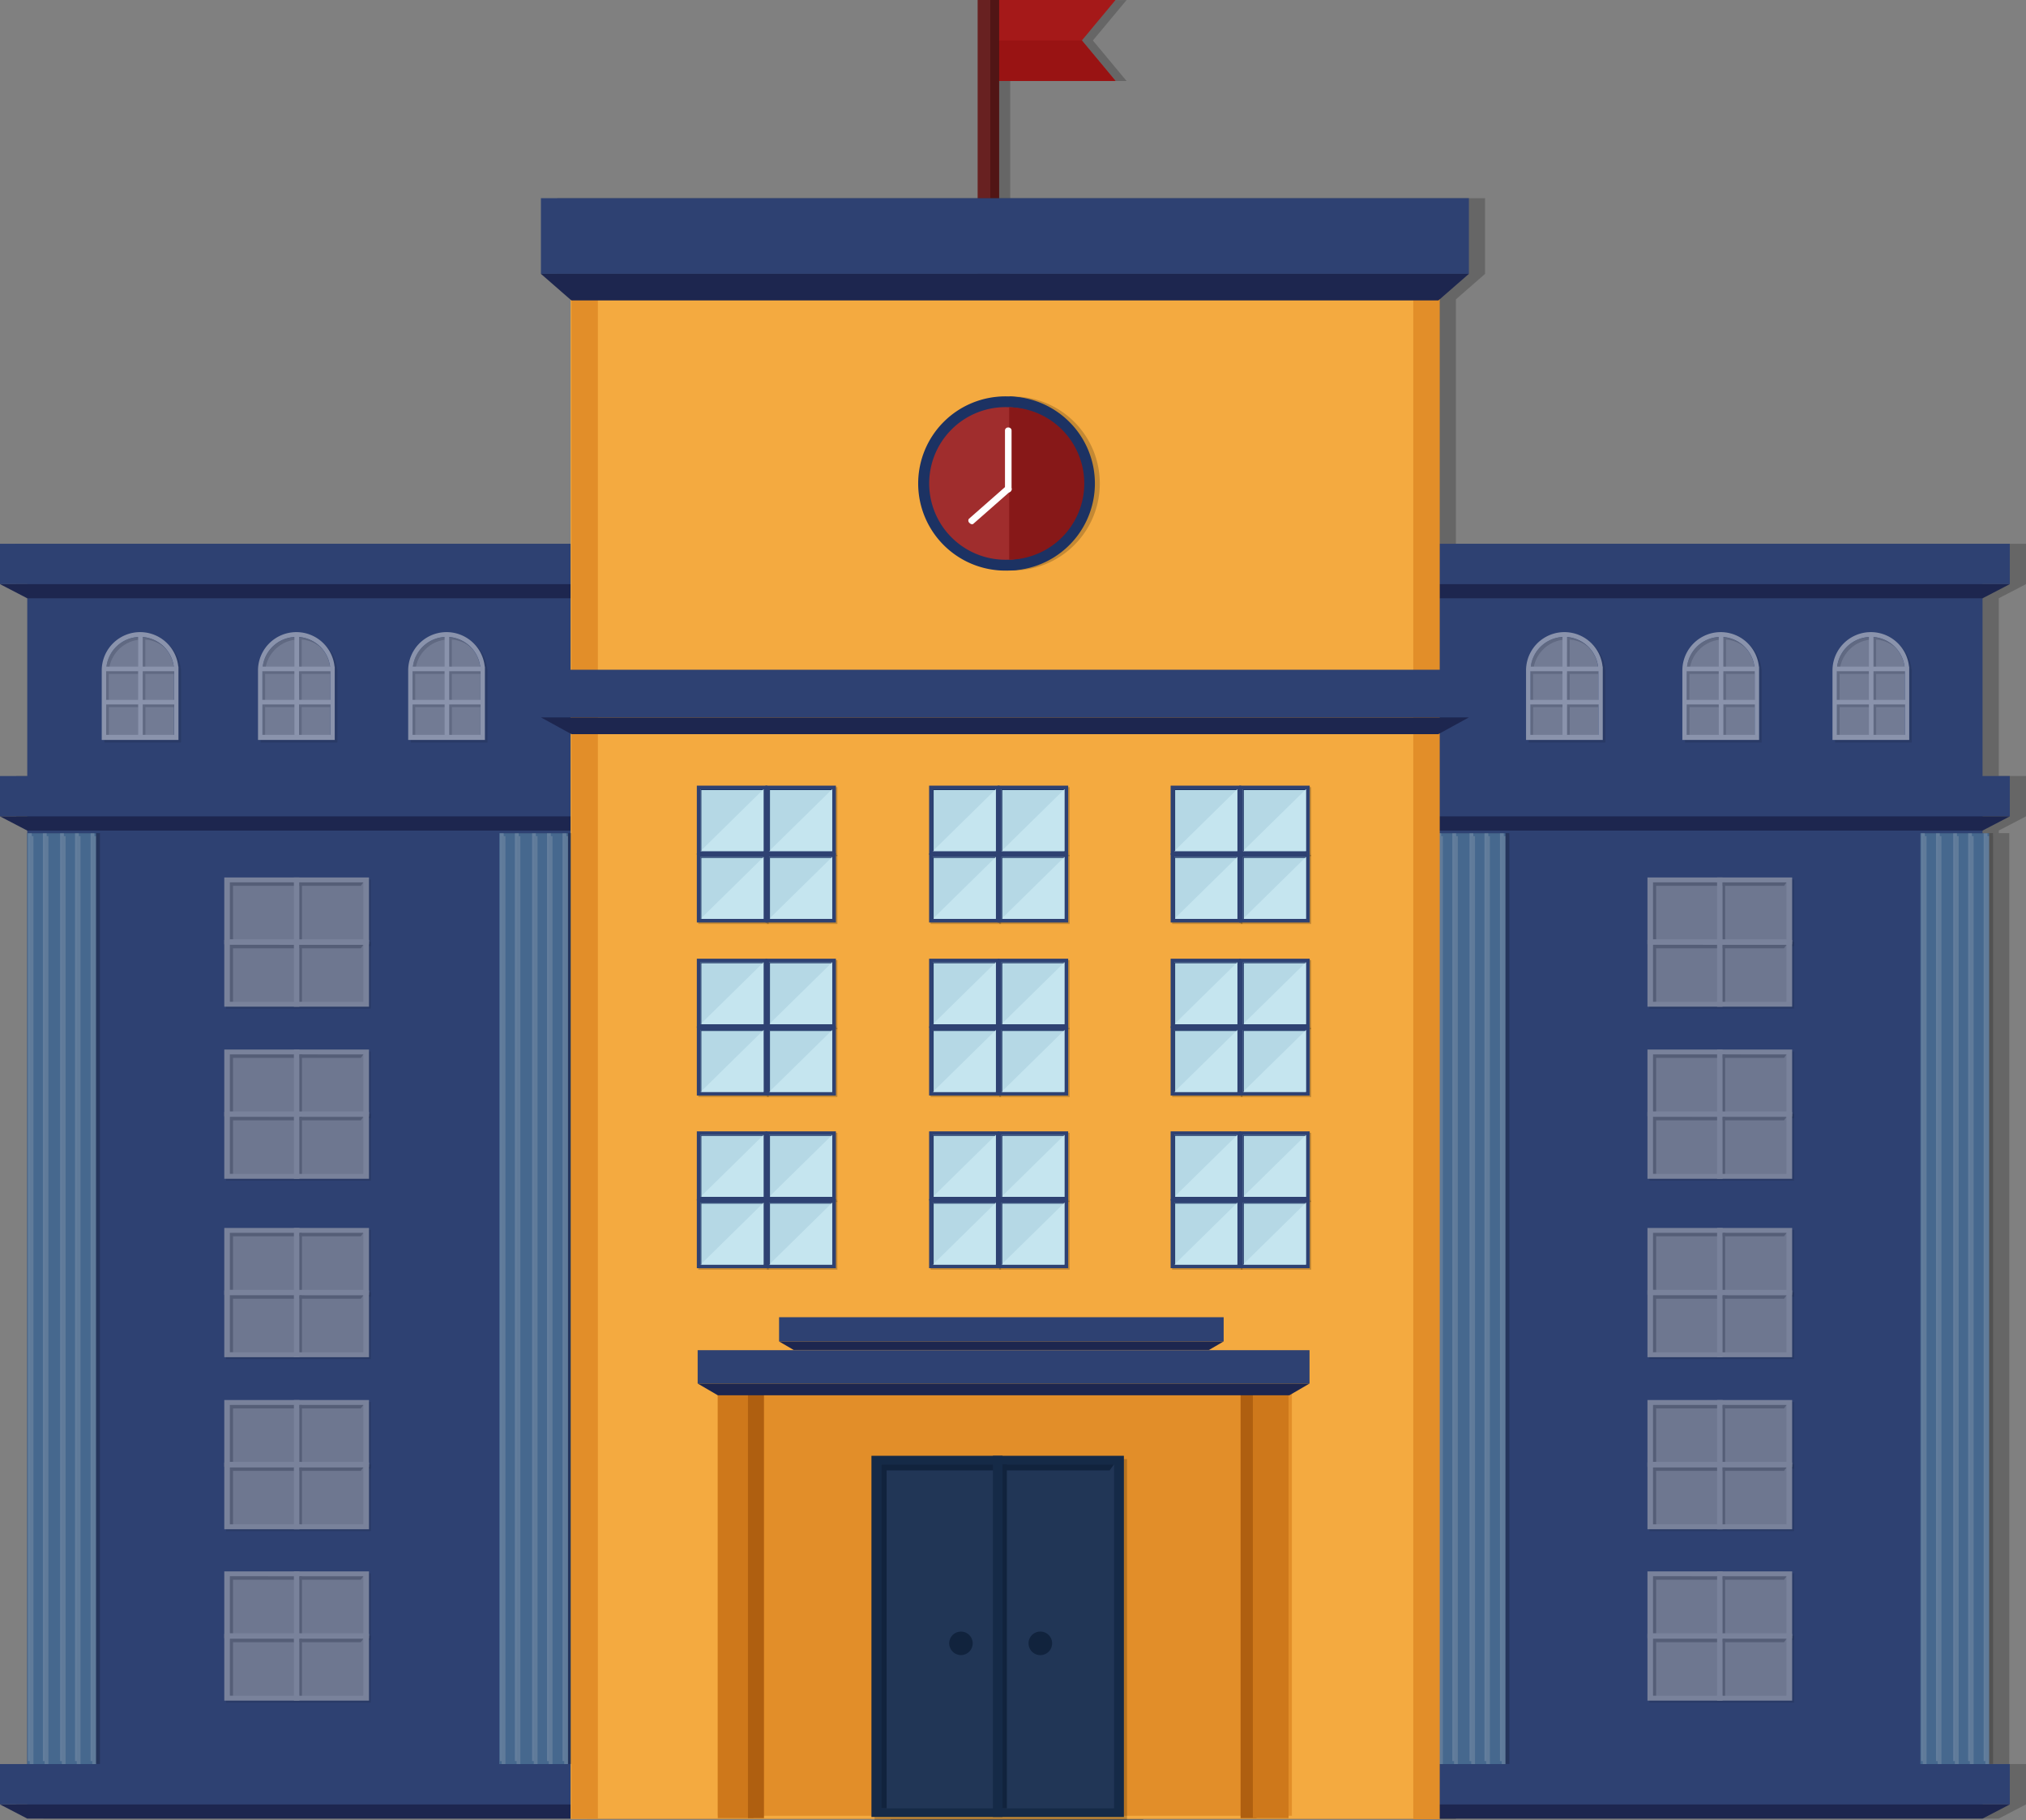 <svg xmlns="http://www.w3.org/2000/svg" width="125.142" height="112.445" viewBox="0 0 125.142 112.445">
  <rect x="0" y="0" width="125.142" height="112.445" fill="#808080" stroke="none"/>
  <g id="g_1797" data-name="g 1797" transform="translate(-244.324 -167.85)">
    <g id="g_35" data-name="g 35">
      <path id="path_351" data-name="path 351" d="M311.829,170.352l2.082-2.5h-8.517v18.542h1.329v-13.54h7.189Z" opacity="0.2"/>
      <g id="g_34" data-name="g 34">
        <g id="g_32" data-name="g 32">
          <path id="path_352" data-name="path 352" d="M305.133,167.85h8.094l-2.079,2.5,2.079,2.5H305.2Z" fill="#a51919"/>
          <path id="path_353" data-name="path 353" d="M311.149,170.35h-5.982l.032,2.5h8.027l-2.079-2.5Z" fill="#991313"/>
        </g>
        <g id="g_33" data-name="g 33">
          <rect id="rectangle_2093" data-name="rectangle 2093" width="0.947" height="18.542" transform="translate(304.711 167.85)" fill="#682121"/>
          <rect id="rectangle_2094" data-name="rectangle 2094" width="0.545" height="18.542" transform="translate(305.495 167.85)" fill="#511515"/>
        </g>
      </g>
    </g>
    <g id="g_282" data-name="g 282">
      <path id="path_354" data-name="path 354" d="M369.466,203.934V201.44H334.253v-15.1l1.8-1.57v-4.675H278.736v4.675l1.834,1.6V201.44H245.324v2.494l1.684.875v10.98h-1.684v2.492l1.684.876v57.665h-1.684v2.493l1.684.875H280.57v.023h18.775v.081h15.594v-.081h17.681v.013h1.634v-.036h33.528l1.684-.875v-2.493h-1.034V219.5h0v-.185h-.646v-.162l1.684-.876v-2.492h-1.684v-10.98Z" opacity="0.2"/>
      <g id="g_281" data-name="g 281">
        <rect id="rectangle_2095" data-name="rectangle 2095" width="120.773" height="77.963" transform="translate(246.008 201.988)" fill="#2e4172"/>
        <g id="g_36" data-name="g 36">
          <rect id="rectangle_2096" data-name="rectangle 2096" width="124.142" height="2.494" transform="translate(244.324 201.44)" fill="#2e4172"/>
          <path id="path_355" data-name="path 355" d="M244.324,203.934l1.684.875H366.782l1.684-.875Z" fill="#1d264f"/>
        </g>
        <g id="g_37" data-name="g 37">
          <rect id="rectangle_2097" data-name="rectangle 2097" width="124.142" height="2.492" transform="translate(244.324 215.789)" fill="#2e4172"/>
          <path id="path_356" data-name="path 356" d="M244.324,218.281l1.684.876H366.782l1.684-.876Z" fill="#1d264f"/>
        </g>
        <g id="g_38" data-name="g 38">
          <rect id="rectangle_2098" data-name="rectangle 2098" width="124.142" height="2.493" transform="translate(244.324 276.822)" fill="#2e4172"/>
          <path id="path_357" data-name="path 357" d="M244.324,279.316l1.684.875H366.782l1.684-.875Z" fill="#1d264f"/>
        </g>
        <g id="g_43" data-name="g 43" opacity="0.5">
          <g id="g_40" data-name="g 40">
            <path id="path_358" data-name="path 358" d="M262.931,222.171h-4.642V226.3h8.939v-4.126Z" opacity="0.2"/>
            <g id="g_39" data-name="g 39">
              <rect id="rectangle_2099" data-name="rectangle 2099" width="8.938" height="4.126" transform="translate(258.178 222.054)" fill="#c4c4c4"/>
              <rect id="rectangle_2100" data-name="rectangle 2100" width="8.242" height="3.516" transform="translate(258.526 222.359)" fill="#adadad"/>
              <path id="path_359" data-name="path 359" d="M266.767,222.359l-.157.212h-7.894v3.3h-.191v-3.516Z" fill="#7c7c7c"/>
              <rect id="rectangle_2101" data-name="rectangle 2101" width="0.34" height="4.126" transform="translate(262.478 222.054)" fill="#c4c4c4"/>
              <rect id="rectangle_2102" data-name="rectangle 2102" width="0.155" height="3.516" transform="translate(262.818 222.359)" fill="#7c7c7c"/>
            </g>
          </g>
          <g id="g_42" data-name="g 42">
            <path id="path_360" data-name="path 360" d="M262.931,226.029h-4.642v4.126h8.939v-4.126Z" opacity="0.2"/>
            <g id="g_41" data-name="g 41">
              <rect id="rectangle_2103" data-name="rectangle 2103" width="8.938" height="4.125" transform="translate(258.178 225.912)" fill="#c4c4c4"/>
              <rect id="rectangle_2104" data-name="rectangle 2104" width="8.242" height="3.516" transform="translate(258.526 226.217)" fill="#adadad"/>
              <path id="path_361" data-name="path 361" d="M266.767,226.217l-.157.212h-7.894v3.3h-.191v-3.516Z" fill="#7c7c7c"/>
              <rect id="rectangle_2105" data-name="rectangle 2105" width="0.34" height="4.125" transform="translate(262.478 225.912)" fill="#c4c4c4"/>
              <rect id="rectangle_2106" data-name="rectangle 2106" width="0.155" height="3.516" transform="translate(262.818 226.217)" fill="#7c7c7c"/>
            </g>
          </g>
        </g>
        <g id="g_48" data-name="g 48" opacity="0.5">
          <g id="g_45" data-name="g 45">
            <path id="path_362" data-name="path 362" d="M262.931,232.8h-4.642v4.127h8.939V232.8Z" opacity="0.2"/>
            <g id="g_44" data-name="g 44">
              <rect id="rectangle_2107" data-name="rectangle 2107" width="8.938" height="4.125" transform="translate(258.178 232.684)" fill="#c4c4c4"/>
              <rect id="rectangle_2108" data-name="rectangle 2108" width="8.242" height="3.517" transform="translate(258.526 232.987)" fill="#adadad"/>
              <path id="path_363" data-name="path 363" d="M266.767,232.987l-.157.213h-7.894v3.3h-.191v-3.517Z" fill="#7c7c7c"/>
              <rect id="rectangle_2109" data-name="rectangle 2109" width="0.34" height="4.125" transform="translate(262.478 232.684)" fill="#c4c4c4"/>
              <rect id="rectangle_2110" data-name="rectangle 2110" width="0.155" height="3.517" transform="translate(262.818 232.987)" fill="#7c7c7c"/>
            </g>
          </g>
          <g id="g_47" data-name="g 47">
            <path id="path_364" data-name="path 364" d="M262.931,236.658h-4.642v4.127h8.939v-4.127Z" opacity="0.2"/>
            <g id="g_46" data-name="g 46">
              <rect id="rectangle_2111" data-name="rectangle 2111" width="8.938" height="4.125" transform="translate(258.178 236.542)" fill="#c4c4c4"/>
              <rect id="rectangle_2112" data-name="rectangle 2112" width="8.242" height="3.516" transform="translate(258.526 236.846)" fill="#adadad"/>
              <path id="path_365" data-name="path 365" d="M266.767,236.846l-.157.212h-7.894v3.3h-.191v-3.516Z" fill="#7c7c7c"/>
              <rect id="rectangle_2113" data-name="rectangle 2113" width="0.34" height="4.125" transform="translate(262.478 236.542)" fill="#c4c4c4"/>
              <rect id="rectangle_2114" data-name="rectangle 2114" width="0.155" height="3.516" transform="translate(262.818 236.846)" fill="#7c7c7c"/>
            </g>
          </g>
        </g>
        <g id="g_53" data-name="g 53" opacity="0.5">
          <g id="g_50" data-name="g 50">
            <path id="path_366" data-name="path 366" d="M262.931,243.822h-4.642v4.126h8.939v-4.126Z" opacity="0.2"/>
            <g id="g_49" data-name="g 49">
              <rect id="rectangle_2115" data-name="rectangle 2115" width="8.938" height="4.125" transform="translate(258.178 243.705)" fill="#c4c4c4"/>
              <rect id="rectangle_2116" data-name="rectangle 2116" width="8.242" height="3.516" transform="translate(258.526 244.01)" fill="#adadad"/>
              <path id="path_367" data-name="path 367" d="M266.767,244.01l-.157.211h-7.894v3.3h-.191V244.01Z" fill="#7c7c7c"/>
              <rect id="rectangle_2117" data-name="rectangle 2117" width="0.34" height="4.125" transform="translate(262.478 243.705)" fill="#c4c4c4"/>
              <rect id="rectangle_2118" data-name="rectangle 2118" width="0.155" height="3.516" transform="translate(262.818 244.01)" fill="#7c7c7c"/>
            </g>
          </g>
          <g id="g_52" data-name="g 52">
            <path id="path_368" data-name="path 368" d="M262.931,247.681h-4.642v4.125h8.939v-4.125Z" opacity="0.2"/>
            <g id="g_51" data-name="g 51">
              <rect id="rectangle_2119" data-name="rectangle 2119" width="8.938" height="4.126" transform="translate(258.178 247.563)" fill="#c4c4c4"/>
              <rect id="rectangle_2120" data-name="rectangle 2120" width="8.242" height="3.516" transform="translate(258.526 247.868)" fill="#adadad"/>
              <path id="path_369" data-name="path 369" d="M266.767,247.868l-.157.211h-7.894v3.3h-.191v-3.516Z" fill="#7c7c7c"/>
              <rect id="rectangle_2121" data-name="rectangle 2121" width="0.34" height="4.126" transform="translate(262.478 247.563)" fill="#c4c4c4"/>
              <rect id="rectangle_2122" data-name="rectangle 2122" width="0.155" height="3.516" transform="translate(262.818 247.868)" fill="#7c7c7c"/>
            </g>
          </g>
        </g>
        <g id="g_58" data-name="g 58" opacity="0.5">
          <g id="g_55" data-name="g 55">
            <path id="path_370" data-name="path 370" d="M262.931,254.452h-4.642v4.125h8.939v-4.125Z" opacity="0.2"/>
            <g id="g_54" data-name="g 54">
              <rect id="rectangle_2123" data-name="rectangle 2123" width="8.938" height="4.126" transform="translate(258.178 254.334)" fill="#c4c4c4"/>
              <rect id="rectangle_2124" data-name="rectangle 2124" width="8.242" height="3.516" transform="translate(258.526 254.64)" fill="#adadad"/>
              <path id="path_371" data-name="path 371" d="M266.767,254.64l-.157.211h-7.894v3.3h-.191V254.64Z" fill="#7c7c7c"/>
              <rect id="rectangle_2125" data-name="rectangle 2125" width="0.34" height="4.126" transform="translate(262.478 254.334)" fill="#c4c4c4"/>
              <rect id="rectangle_2126" data-name="rectangle 2126" width="0.155" height="3.516" transform="translate(262.818 254.64)" fill="#7c7c7c"/>
            </g>
          </g>
          <g id="g_57" data-name="g 57">
            <path id="path_372" data-name="path 372" d="M262.931,258.311h-4.642v4.125h8.939v-4.125Z" opacity="0.2"/>
            <g id="g_56" data-name="g 56">
              <rect id="rectangle_2127" data-name="rectangle 2127" width="8.938" height="4.125" transform="translate(258.178 258.193)" fill="#c4c4c4"/>
              <rect id="rectangle_2128" data-name="rectangle 2128" width="8.242" height="3.515" transform="translate(258.526 258.498)" fill="#adadad"/>
              <path id="path_373" data-name="path 373" d="M266.767,258.5l-.157.211h-7.894v3.3h-.191V258.5Z" fill="#7c7c7c"/>
              <rect id="rectangle_2129" data-name="rectangle 2129" width="0.34" height="4.125" transform="translate(262.478 258.193)" fill="#c4c4c4"/>
              <rect id="rectangle_2130" data-name="rectangle 2130" width="0.155" height="3.515" transform="translate(262.818 258.498)" fill="#7c7c7c"/>
            </g>
          </g>
        </g>
        <g id="g_63" data-name="g 63" opacity="0.5">
          <g id="g_60" data-name="g 60">
            <path id="path_374" data-name="path 374" d="M262.931,265.037h-4.642v4.126h8.939v-4.126Z" opacity="0.2"/>
            <g id="g_59" data-name="g 59">
              <rect id="rectangle_2131" data-name="rectangle 2131" width="8.938" height="4.126" transform="translate(258.178 264.92)" fill="#c4c4c4"/>
              <rect id="rectangle_2132" data-name="rectangle 2132" width="8.242" height="3.516" transform="translate(258.526 265.225)" fill="#adadad"/>
              <path id="path_375" data-name="path 375" d="M266.767,265.225l-.157.212h-7.894v3.3h-.191v-3.516Z" fill="#7c7c7c"/>
              <rect id="rectangle_2133" data-name="rectangle 2133" width="0.34" height="4.126" transform="translate(262.478 264.92)" fill="#c4c4c4"/>
              <rect id="rectangle_2134" data-name="rectangle 2134" width="0.155" height="3.516" transform="translate(262.818 265.225)" fill="#7c7c7c"/>
            </g>
          </g>
          <g id="g_62" data-name="g 62">
            <path id="path_376" data-name="path 376" d="M262.931,268.9h-4.642v4.126h8.939V268.9Z" opacity="0.2"/>
            <g id="g_61" data-name="g 61">
              <rect id="rectangle_2135" data-name="rectangle 2135" width="8.938" height="4.125" transform="translate(258.178 268.779)" fill="#c4c4c4"/>
              <rect id="rectangle_2136" data-name="rectangle 2136" width="8.242" height="3.515" transform="translate(258.526 269.083)" fill="#adadad"/>
              <path id="path_377" data-name="path 377" d="M266.767,269.083l-.157.212h-7.894v3.3h-.191v-3.515Z" fill="#7c7c7c"/>
              <rect id="rectangle_2137" data-name="rectangle 2137" width="0.34" height="4.125" transform="translate(262.478 268.779)" fill="#c4c4c4"/>
              <rect id="rectangle_2138" data-name="rectangle 2138" width="0.155" height="3.515" transform="translate(262.818 269.083)" fill="#7c7c7c"/>
            </g>
          </g>
        </g>
        <g id="g_68" data-name="g 68" opacity="0.5">
          <g id="g_65" data-name="g 65">
            <path id="path_378" data-name="path 378" d="M350.838,222.171H346.2V226.3h8.939v-4.126Z" opacity="0.2"/>
            <g id="g_64" data-name="g 64">
              <rect id="rectangle_2139" data-name="rectangle 2139" width="8.938" height="4.126" transform="translate(346.084 222.054)" fill="#c4c4c4"/>
              <rect id="rectangle_2140" data-name="rectangle 2140" width="8.242" height="3.516" transform="translate(346.433 222.359)" fill="#adadad"/>
              <path id="path_379" data-name="path 379" d="M354.675,222.359l-.156.212h-7.9v3.3h-.191v-3.516Z" fill="#7c7c7c"/>
              <rect id="rectangle_2141" data-name="rectangle 2141" width="0.341" height="4.126" transform="translate(350.385 222.054)" fill="#c4c4c4"/>
              <rect id="rectangle_2142" data-name="rectangle 2142" width="0.155" height="3.516" transform="translate(350.726 222.359)" fill="#7c7c7c"/>
            </g>
          </g>
          <g id="g_67" data-name="g 67">
            <path id="path_380" data-name="path 380" d="M350.838,226.029H346.2v4.126h8.939v-4.126Z" opacity="0.2"/>
            <g id="g_66" data-name="g 66">
              <rect id="rectangle_2143" data-name="rectangle 2143" width="8.938" height="4.125" transform="translate(346.084 225.912)" fill="#c4c4c4"/>
              <rect id="rectangle_2144" data-name="rectangle 2144" width="8.242" height="3.516" transform="translate(346.433 226.217)" fill="#adadad"/>
              <path id="path_381" data-name="path 381" d="M354.675,226.217l-.156.212h-7.9v3.3h-.191v-3.516Z" fill="#7c7c7c"/>
              <rect id="rectangle_2145" data-name="rectangle 2145" width="0.341" height="4.125" transform="translate(350.385 225.912)" fill="#c4c4c4"/>
              <rect id="rectangle_2146" data-name="rectangle 2146" width="0.155" height="3.516" transform="translate(350.726 226.217)" fill="#7c7c7c"/>
            </g>
          </g>
        </g>
        <g id="g_73" data-name="g 73" opacity="0.5">
          <g id="g_70" data-name="g 70">
            <path id="path_382" data-name="path 382" d="M350.838,232.8H346.2v4.127h8.939V232.8Z" opacity="0.2"/>
            <g id="g_69" data-name="g 69">
              <rect id="rectangle_2147" data-name="rectangle 2147" width="8.938" height="4.125" transform="translate(346.084 232.684)" fill="#c4c4c4"/>
              <rect id="rectangle_2148" data-name="rectangle 2148" width="8.242" height="3.517" transform="translate(346.433 232.987)" fill="#adadad"/>
              <path id="path_383" data-name="path 383" d="M354.675,232.987l-.156.213h-7.9v3.3h-.191v-3.517Z" fill="#7c7c7c"/>
              <rect id="rectangle_2149" data-name="rectangle 2149" width="0.341" height="4.125" transform="translate(350.385 232.684)" fill="#c4c4c4"/>
              <rect id="rectangle_2150" data-name="rectangle 2150" width="0.155" height="3.517" transform="translate(350.726 232.987)" fill="#7c7c7c"/>
            </g>
          </g>
          <g id="g_72" data-name="g 72">
            <path id="path_384" data-name="path 384" d="M350.838,236.658H346.2v4.127h8.939v-4.127Z" opacity="0.2"/>
            <g id="g_71" data-name="g 71">
              <rect id="rectangle_2151" data-name="rectangle 2151" width="8.938" height="4.125" transform="translate(346.084 236.542)" fill="#c4c4c4"/>
              <rect id="rectangle_2152" data-name="rectangle 2152" width="8.242" height="3.516" transform="translate(346.433 236.846)" fill="#adadad"/>
              <path id="path_385" data-name="path 385" d="M354.675,236.846l-.156.212h-7.9v3.3h-.191v-3.516Z" fill="#7c7c7c"/>
              <rect id="rectangle_2153" data-name="rectangle 2153" width="0.341" height="4.125" transform="translate(350.385 236.542)" fill="#c4c4c4"/>
              <rect id="rectangle_2154" data-name="rectangle 2154" width="0.155" height="3.516" transform="translate(350.726 236.846)" fill="#7c7c7c"/>
            </g>
          </g>
        </g>
        <g id="g_78" data-name="g 78" opacity="0.5">
          <g id="g_75" data-name="g 75">
            <path id="path_386" data-name="path 386" d="M350.838,243.822H346.2v4.126h8.939v-4.126Z" opacity="0.2"/>
            <g id="g_74" data-name="g 74">
              <rect id="rectangle_2155" data-name="rectangle 2155" width="8.938" height="4.125" transform="translate(346.084 243.705)" fill="#c4c4c4"/>
              <rect id="rectangle_2156" data-name="rectangle 2156" width="8.242" height="3.516" transform="translate(346.433 244.01)" fill="#adadad"/>
              <path id="path_387" data-name="path 387" d="M354.675,244.01l-.156.211h-7.9v3.3h-.191V244.01Z" fill="#7c7c7c"/>
              <rect id="rectangle_2157" data-name="rectangle 2157" width="0.341" height="4.125" transform="translate(350.385 243.705)" fill="#c4c4c4"/>
              <rect id="rectangle_2158" data-name="rectangle 2158" width="0.155" height="3.516" transform="translate(350.726 244.01)" fill="#7c7c7c"/>
            </g>
          </g>
          <g id="g_77" data-name="g 77">
            <path id="path_388" data-name="path 388" d="M350.838,247.681H346.2v4.125h8.939v-4.125Z" opacity="0.2"/>
            <g id="g_76" data-name="g 76">
              <rect id="rectangle_2159" data-name="rectangle 2159" width="8.938" height="4.126" transform="translate(346.084 247.563)" fill="#c4c4c4"/>
              <rect id="rectangle_2160" data-name="rectangle 2160" width="8.242" height="3.516" transform="translate(346.433 247.868)" fill="#adadad"/>
              <path id="path_389" data-name="path 389" d="M354.675,247.868l-.156.211h-7.9v3.3h-.191v-3.516Z" fill="#7c7c7c"/>
              <rect id="rectangle_2161" data-name="rectangle 2161" width="0.341" height="4.126" transform="translate(350.385 247.563)" fill="#c4c4c4"/>
              <rect id="rectangle_2162" data-name="rectangle 2162" width="0.155" height="3.516" transform="translate(350.726 247.868)" fill="#7c7c7c"/>
            </g>
          </g>
        </g>
        <g id="g_83" data-name="g 83" opacity="0.5">
          <g id="g_80" data-name="g 80">
            <path id="path_390" data-name="path 390" d="M350.838,254.452H346.2v4.125h8.939v-4.125Z" opacity="0.2"/>
            <g id="g_79" data-name="g 79">
              <rect id="rectangle_2163" data-name="rectangle 2163" width="8.938" height="4.126" transform="translate(346.084 254.334)" fill="#c4c4c4"/>
              <rect id="rectangle_2164" data-name="rectangle 2164" width="8.242" height="3.516" transform="translate(346.433 254.64)" fill="#adadad"/>
              <path id="path_391" data-name="path 391" d="M354.675,254.64l-.156.211h-7.9v3.3h-.191V254.64Z" fill="#7c7c7c"/>
              <rect id="rectangle_2165" data-name="rectangle 2165" width="0.341" height="4.126" transform="translate(350.385 254.334)" fill="#c4c4c4"/>
              <rect id="rectangle_2166" data-name="rectangle 2166" width="0.155" height="3.516" transform="translate(350.726 254.64)" fill="#7c7c7c"/>
            </g>
          </g>
          <g id="g_82" data-name="g 82">
            <path id="path_392" data-name="path 392" d="M350.838,258.311H346.2v4.125h8.939v-4.125Z" opacity="0.2"/>
            <g id="g_81" data-name="g 81">
              <rect id="rectangle_2167" data-name="rectangle 2167" width="8.938" height="4.125" transform="translate(346.084 258.193)" fill="#c4c4c4"/>
              <rect id="rectangle_2168" data-name="rectangle 2168" width="8.242" height="3.515" transform="translate(346.433 258.498)" fill="#adadad"/>
              <path id="path_393" data-name="path 393" d="M354.675,258.5l-.156.211h-7.9v3.3h-.191V258.5Z" fill="#7c7c7c"/>
              <rect id="rectangle_2169" data-name="rectangle 2169" width="0.341" height="4.125" transform="translate(350.385 258.193)" fill="#c4c4c4"/>
              <rect id="rectangle_2170" data-name="rectangle 2170" width="0.155" height="3.515" transform="translate(350.726 258.498)" fill="#7c7c7c"/>
            </g>
          </g>
        </g>
        <g id="g_88" data-name="g 88" opacity="0.5">
          <g id="g_85" data-name="g 85">
            <path id="path_394" data-name="path 394" d="M350.838,265.037H346.2v4.126h8.939v-4.126Z" opacity="0.2"/>
            <g id="g_84" data-name="g 84">
              <rect id="rectangle_2171" data-name="rectangle 2171" width="8.938" height="4.126" transform="translate(346.084 264.92)" fill="#c4c4c4"/>
              <rect id="rectangle_2172" data-name="rectangle 2172" width="8.242" height="3.516" transform="translate(346.433 265.225)" fill="#adadad"/>
              <path id="path_395" data-name="path 395" d="M354.675,265.225l-.156.212h-7.9v3.3h-.191v-3.516Z" fill="#7c7c7c"/>
              <rect id="rectangle_2173" data-name="rectangle 2173" width="0.341" height="4.126" transform="translate(350.385 264.92)" fill="#c4c4c4"/>
              <rect id="rectangle_2174" data-name="rectangle 2174" width="0.155" height="3.516" transform="translate(350.726 265.225)" fill="#7c7c7c"/>
            </g>
          </g>
          <g id="g_87" data-name="g 87">
            <path id="path_396" data-name="path 396" d="M350.838,268.9H346.2v4.126h8.939V268.9Z" opacity="0.2"/>
            <g id="g_86" data-name="g 86">
              <rect id="rectangle_2175" data-name="rectangle 2175" width="8.938" height="4.125" transform="translate(346.084 268.779)" fill="#c4c4c4"/>
              <rect id="rectangle_2176" data-name="rectangle 2176" width="8.242" height="3.515" transform="translate(346.433 269.083)" fill="#adadad"/>
              <path id="path_397" data-name="path 397" d="M354.675,269.083l-.156.212h-7.9v3.3h-.191v-3.515Z" fill="#7c7c7c"/>
              <rect id="rectangle_2177" data-name="rectangle 2177" width="0.341" height="4.125" transform="translate(350.385 268.779)" fill="#c4c4c4"/>
              <rect id="rectangle_2178" data-name="rectangle 2178" width="0.155" height="3.515" transform="translate(350.726 269.083)" fill="#7c7c7c"/>
            </g>
          </g>
        </g>
        <rect id="rectangle_2179" data-name="rectangle 2179" width="53.65" height="95.112" transform="translate(279.57 185.102)" fill="#f4aa40"/>
        <g id="g_92" data-name="g 92" opacity="0.5">
          <g id="g_89" data-name="g 89">
            <path id="path_398" data-name="path 398" d="M252.977,207.2a2.1,2.1,0,0,0-2.1,2.1v3.961h4.193V209.3A2.1,2.1,0,0,0,252.977,207.2Z" fill="#b5b5b5"/>
            <path id="path_399" data-name="path 399" d="M255.51,209.429v-.235H255.5a2.37,2.37,0,0,0-4.728.237v4.291h4.74v-4.293Zm-2.492.049v1.766h-1.974v-1.766Zm.285,0h1.933v1.766H253.3Zm1.917-.284H253.3v-1.836A2.1,2.1,0,0,1,255.22,209.194Zm-2.2-1.837v1.837H251.06A2.1,2.1,0,0,1,253.018,207.357Zm-1.974,4.172h1.974v1.877h-1.974Zm2.259,1.877v-1.877h1.933v1.877Z" opacity="0.2"/>
            <path id="path_400" data-name="path 400" d="M255.347,209.265v-.235h-.011a2.37,2.37,0,0,0-4.728.238v4.291h4.739v-4.294Zm-2.491.05v1.767h-1.975v-1.767Zm.284,0h1.934v1.767H253.14Zm1.918-.285H253.14V207.2A2.1,2.1,0,0,1,255.058,209.03Zm-2.2-1.835v1.835H250.9A2.093,2.093,0,0,1,252.856,207.2Zm-1.975,4.171h1.975v1.878h-1.975Zm2.259,1.878v-1.878h1.934v1.878Z" fill="#e5e5e5"/>
          </g>
          <g id="g_90" data-name="g 90">
            <path id="path_401" data-name="path 401" d="M262.633,207.2a2.1,2.1,0,0,0-2.1,2.1v3.961h4.192V209.3A2.1,2.1,0,0,0,262.633,207.2Z" fill="#b5b5b5"/>
            <path id="path_402" data-name="path 402" d="M265.166,209.429v-.235h-.012a2.37,2.37,0,0,0-4.728.237v4.291h4.74v-4.293Zm-2.492.049v1.766H260.7v-1.766Zm.284,0h1.934v1.766h-1.934Zm1.917-.284h-1.917v-1.836A2.1,2.1,0,0,1,264.875,209.194Zm-2.2-1.837v1.837h-1.958A2.1,2.1,0,0,1,262.674,207.357Zm-1.975,4.172h1.975v1.877H260.7Zm2.259,1.877v-1.877h1.934v1.877Z" opacity="0.2"/>
            <path id="path_403" data-name="path 403" d="M265,209.265v-.235h-.012a2.37,2.37,0,0,0-4.728.238v4.291H265v-4.294Zm-2.492.05v1.767h-1.974v-1.767Zm.285,0h1.933v1.767H262.8Zm1.917-.285H262.8V207.2A2.1,2.1,0,0,1,264.713,209.03Zm-2.2-1.835v1.835h-1.958A2.094,2.094,0,0,1,262.511,207.2Zm-1.974,4.171h1.974v1.878h-1.974Zm2.259,1.878v-1.878h1.933v1.878Z" fill="#e5e5e5"/>
          </g>
          <g id="g_91" data-name="g 91">
            <path id="path_404" data-name="path 404" d="M271.907,207.2a2.1,2.1,0,0,0-2.1,2.1v3.961H274V209.3A2.1,2.1,0,0,0,271.907,207.2Z" fill="#b5b5b5"/>
            <path id="path_405" data-name="path 405" d="M274.439,209.429v-.235h-.011a2.37,2.37,0,0,0-4.729.237v4.291h4.74v-4.293Zm-2.491.049v1.766h-1.975v-1.766Zm.284,0h1.934v1.766h-1.934Zm1.918-.284h-1.918v-1.836A2.1,2.1,0,0,1,274.15,209.194Zm-2.2-1.837v1.837H269.99A2.1,2.1,0,0,1,271.948,207.357Zm-1.975,4.172h1.975v1.877h-1.975Zm2.259,1.877v-1.877h1.934v1.877Z" opacity="0.2"/>
            <path id="path_406" data-name="path 406" d="M274.277,209.265v-.235h-.012a2.37,2.37,0,0,0-4.728.238v4.291h4.74v-4.294Zm-2.492.05v1.767H269.81v-1.767Zm.285,0H274v1.767H272.07Zm1.917-.285H272.07V207.2A2.1,2.1,0,0,1,273.987,209.03Zm-2.2-1.835v1.835h-1.958A2.094,2.094,0,0,1,271.785,207.2Zm-1.975,4.171h1.975v1.878H269.81Zm2.26,1.878v-1.878H274v1.878Z" fill="#e5e5e5"/>
          </g>
        </g>
        <g id="g_96" data-name="g 96" opacity="0.5">
          <g id="g_93" data-name="g 93">
            <path id="path_407" data-name="path 407" d="M340.954,207.2a2.1,2.1,0,0,0-2.1,2.1v3.961h4.193V209.3A2.1,2.1,0,0,0,340.954,207.2Z" fill="#b5b5b5"/>
            <path id="path_408" data-name="path 408" d="M343.487,209.429v-.235h-.013a2.369,2.369,0,0,0-4.727.237v4.291h4.74v-4.293Zm-2.493.049v1.766H339.02v-1.766Zm.286,0h1.933v1.766H341.28Zm1.917-.284H341.28v-1.836A2.1,2.1,0,0,1,343.2,209.194Zm-2.2-1.837v1.837h-1.958A2.1,2.1,0,0,1,340.994,207.357Zm-1.974,4.172h1.974v1.877H339.02Zm2.26,1.877v-1.877h1.933v1.877Z" opacity="0.2"/>
            <path id="path_409" data-name="path 409" d="M343.324,209.265v-.235h-.012a2.37,2.37,0,0,0-4.728.238v4.291h4.74v-4.294Zm-2.492.05v1.767h-1.974v-1.767Zm.284,0h1.935v1.767h-1.935Zm1.919-.285h-1.919V207.2A2.1,2.1,0,0,1,343.035,209.03Zm-2.2-1.835v1.835h-1.958A2.094,2.094,0,0,1,340.832,207.2Zm-1.974,4.171h1.974v1.878h-1.974Zm2.258,1.878v-1.878h1.935v1.878Z" fill="#e5e5e5"/>
          </g>
          <g id="g_94" data-name="g 94">
            <path id="path_410" data-name="path 410" d="M350.61,207.2a2.1,2.1,0,0,0-2.1,2.1v3.961h4.192V209.3A2.1,2.1,0,0,0,350.61,207.2Z" fill="#b5b5b5"/>
            <path id="path_411" data-name="path 411" d="M353.142,209.429v-.235h-.012a2.369,2.369,0,0,0-4.727.237v4.291h4.739v-4.293Zm-2.491.049v1.766h-1.975v-1.766Zm.283,0h1.934v1.766h-1.934Zm1.918-.284h-1.918v-1.836A2.1,2.1,0,0,1,352.852,209.194Zm-2.2-1.837v1.837h-1.959A2.1,2.1,0,0,1,350.651,207.357Zm-1.975,4.172h1.975v1.877h-1.975Zm2.258,1.877v-1.877h1.934v1.877Z" opacity="0.2"/>
            <path id="path_412" data-name="path 412" d="M352.98,209.265v-.235h-.012a2.37,2.37,0,0,0-4.728.238v4.291h4.74v-4.294Zm-2.492.05v1.767h-1.974v-1.767Zm.284,0h1.934v1.767h-1.934Zm1.918-.285h-1.918V207.2A2.1,2.1,0,0,1,352.69,209.03Zm-2.2-1.835v1.835H348.53A2.094,2.094,0,0,1,350.488,207.2Zm-1.974,4.171h1.974v1.878h-1.974Zm2.258,1.878v-1.878h1.934v1.878Z" fill="#e5e5e5"/>
          </g>
          <g id="g_95" data-name="g 95">
            <path id="path_413" data-name="path 413" d="M359.884,207.2a2.1,2.1,0,0,0-2.1,2.1v3.961h4.194V209.3A2.1,2.1,0,0,0,359.884,207.2Z" fill="#b5b5b5"/>
            <path id="path_414" data-name="path 414" d="M362.416,209.429v-.235H362.4a2.37,2.37,0,0,0-4.728.237v4.291h4.74v-4.293Zm-2.492.049v1.766h-1.975v-1.766Zm.284,0h1.936v1.766h-1.936Zm1.918-.284h-1.918v-1.836A2.1,2.1,0,0,1,362.126,209.194Zm-2.2-1.837v1.837h-1.958A2.1,2.1,0,0,1,359.924,207.357Zm-1.975,4.172h1.975v1.877h-1.975Zm2.259,1.877v-1.877h1.936v1.877Z" opacity="0.2"/>
            <path id="path_415" data-name="path 415" d="M362.253,209.265v-.235h-.012a2.37,2.37,0,0,0-4.728.238v4.291h4.74v-4.294Zm-2.491.05v1.767h-1.975v-1.767Zm.284,0h1.935v1.767h-1.935Zm1.918-.285h-1.918V207.2A2.1,2.1,0,0,1,361.964,209.03Zm-2.2-1.835v1.835H357.8A2.1,2.1,0,0,1,359.762,207.2Zm-1.975,4.171h1.975v1.878h-1.975Zm2.259,1.878v-1.878h1.935v1.878Z" fill="#e5e5e5"/>
          </g>
        </g>
        <g id="g_104" data-name="g 104">
          <path id="path_416" data-name="path 416" d="M250.5,219.5v-.185h-4.245v57.5H250.5V219.5Z" opacity="0.2"/>
          <g id="g_103" data-name="g 103">
            <rect id="rectangle_2180" data-name="rectangle 2180" width="4.245" height="57.503" transform="translate(246.008 219.32)" fill="#46688e"/>
            <g id="g_102" data-name="g 102" opacity="0.2">
              <g id="g_97" data-name="g 97">
                <rect id="rectangle_2181" data-name="rectangle 2181" width="0.233" height="57.319" transform="translate(246.052 219.32)" fill="#d8d8d8"/>
                <rect id="rectangle_2182" data-name="rectangle 2182" width="0.233" height="57.318" transform="translate(246.157 219.504)" fill="#c9c9c9"/>
              </g>
              <g id="g_98" data-name="g 98">
                <rect id="rectangle_2183" data-name="rectangle 2183" width="0.233" height="57.319" transform="translate(246.974 219.32)" fill="#d8d8d8"/>
                <rect id="rectangle_2184" data-name="rectangle 2184" width="0.233" height="57.318" transform="translate(247.08 219.504)" fill="#c9c9c9"/>
              </g>
              <g id="g_99" data-name="g 99">
                <rect id="rectangle_2185" data-name="rectangle 2185" width="0.233" height="57.319" transform="translate(248.037 219.32)" fill="#d8d8d8"/>
                <rect id="rectangle_2186" data-name="rectangle 2186" width="0.233" height="57.318" transform="translate(248.142 219.504)" fill="#c9c9c9"/>
              </g>
              <g id="g_100" data-name="g 100">
                <rect id="rectangle_2187" data-name="rectangle 2187" width="0.233" height="57.319" transform="translate(248.96 219.32)" fill="#d8d8d8"/>
                <rect id="rectangle_2188" data-name="rectangle 2188" width="0.233" height="57.318" transform="translate(249.065 219.504)" fill="#c9c9c9"/>
              </g>
              <g id="g_101" data-name="g 101">
                <rect id="rectangle_2189" data-name="rectangle 2189" width="0.234" height="57.319" transform="translate(249.918 219.32)" fill="#d8d8d8"/>
                <rect id="rectangle_2190" data-name="rectangle 2190" width="0.233" height="57.318" transform="translate(250.023 219.504)" fill="#c9c9c9"/>
              </g>
            </g>
          </g>
        </g>
        <g id="g_112" data-name="g 112">
          <path id="path_417" data-name="path 417" d="M279.649,219.5v-.185H275.4v57.5h4.248V219.5Z" opacity="0.2"/>
          <g id="g_111" data-name="g 111">
            <rect id="rectangle_2191" data-name="rectangle 2191" width="4.244" height="57.503" transform="translate(275.161 219.32)" fill="#46688e"/>
            <g id="g_110" data-name="g 110" opacity="0.2">
              <g id="g_105" data-name="g 105">
                <rect id="rectangle_2192" data-name="rectangle 2192" width="0.233" height="57.319" transform="translate(275.205 219.32)" fill="#d8d8d8"/>
                <rect id="rectangle_2193" data-name="rectangle 2193" width="0.233" height="57.318" transform="translate(275.31 219.504)" fill="#c9c9c9"/>
              </g>
              <g id="g_106" data-name="g 106">
                <rect id="rectangle_2194" data-name="rectangle 2194" width="0.233" height="57.319" transform="translate(276.128 219.32)" fill="#d8d8d8"/>
                <rect id="rectangle_2195" data-name="rectangle 2195" width="0.232" height="57.318" transform="translate(276.233 219.504)" fill="#c9c9c9"/>
              </g>
              <g id="g_107" data-name="g 107">
                <rect id="rectangle_2196" data-name="rectangle 2196" width="0.233" height="57.319" transform="translate(277.19 219.32)" fill="#d8d8d8"/>
                <rect id="rectangle_2197" data-name="rectangle 2197" width="0.233" height="57.318" transform="translate(277.295 219.504)" fill="#c9c9c9"/>
              </g>
              <g id="g_108" data-name="g 108">
                <rect id="rectangle_2198" data-name="rectangle 2198" width="0.233" height="57.319" transform="translate(278.113 219.32)" fill="#d8d8d8"/>
                <rect id="rectangle_2199" data-name="rectangle 2199" width="0.233" height="57.318" transform="translate(278.218 219.504)" fill="#c9c9c9"/>
              </g>
              <g id="g_109" data-name="g 109">
                <rect id="rectangle_2200" data-name="rectangle 2200" width="0.233" height="57.319" transform="translate(279.071 219.32)" fill="#d8d8d8"/>
                <rect id="rectangle_2201" data-name="rectangle 2201" width="0.233" height="57.318" transform="translate(279.176 219.504)" fill="#c9c9c9"/>
              </g>
            </g>
          </g>
        </g>
        <g id="g_120" data-name="g 120">
          <path id="path_418" data-name="path 418" d="M337.553,219.5v-.185h-4.244v57.5h4.247V219.5Z" opacity="0.2"/>
          <g id="g_119" data-name="g 119">
            <rect id="rectangle_2202" data-name="rectangle 2202" width="4.244" height="57.503" transform="translate(333.066 219.32)" fill="#46688e"/>
            <g id="g_118" data-name="g 118" opacity="0.2">
              <g id="g_113" data-name="g 113">
                <rect id="rectangle_2203" data-name="rectangle 2203" width="0.233" height="57.319" transform="translate(333.11 219.32)" fill="#d8d8d8"/>
                <rect id="rectangle_2204" data-name="rectangle 2204" width="0.233" height="57.318" transform="translate(333.214 219.504)" fill="#c9c9c9"/>
              </g>
              <g id="g_114" data-name="g 114">
                <rect id="rectangle_2205" data-name="rectangle 2205" width="0.232" height="57.319" transform="translate(334.032 219.32)" fill="#d8d8d8"/>
                <rect id="rectangle_2206" data-name="rectangle 2206" width="0.233" height="57.318" transform="translate(334.138 219.504)" fill="#c9c9c9"/>
              </g>
              <g id="g_115" data-name="g 115">
                <rect id="rectangle_2207" data-name="rectangle 2207" width="0.233" height="57.319" transform="translate(335.094 219.32)" fill="#d8d8d8"/>
                <rect id="rectangle_2208" data-name="rectangle 2208" width="0.233" height="57.318" transform="translate(335.199 219.504)" fill="#c9c9c9"/>
              </g>
              <g id="g_116" data-name="g 116">
                <rect id="rectangle_2209" data-name="rectangle 2209" width="0.233" height="57.319" transform="translate(336.018 219.32)" fill="#d8d8d8"/>
                <rect id="rectangle_2210" data-name="rectangle 2210" width="0.232" height="57.318" transform="translate(336.122 219.504)" fill="#c9c9c9"/>
              </g>
              <g id="g_117" data-name="g 117">
                <rect id="rectangle_2211" data-name="rectangle 2211" width="0.232" height="57.319" transform="translate(336.976 219.32)" fill="#d8d8d8"/>
                <rect id="rectangle_2212" data-name="rectangle 2212" width="0.235" height="57.318" transform="translate(337.079 219.504)" fill="#c9c9c9"/>
              </g>
            </g>
          </g>
        </g>
        <g id="g_128" data-name="g 128">
          <path id="path_419" data-name="path 419" d="M367.428,219.5v-.185h-4.245v57.5h4.249V219.5Z" opacity="0.2"/>
          <g id="g_127" data-name="g 127">
            <rect id="rectangle_2213" data-name="rectangle 2213" width="4.245" height="57.503" transform="translate(362.941 219.32)" fill="#46688e"/>
            <g id="g_126" data-name="g 126" opacity="0.2">
              <g id="g_121" data-name="g 121">
                <rect id="rectangle_2214" data-name="rectangle 2214" width="0.233" height="57.319" transform="translate(362.985 219.32)" fill="#d8d8d8"/>
                <rect id="rectangle_2215" data-name="rectangle 2215" width="0.234" height="57.318" transform="translate(363.088 219.504)" fill="#c9c9c9"/>
              </g>
              <g id="g_122" data-name="g 122">
                <rect id="rectangle_2216" data-name="rectangle 2216" width="0.234" height="57.319" transform="translate(363.907 219.32)" fill="#d8d8d8"/>
                <rect id="rectangle_2217" data-name="rectangle 2217" width="0.231" height="57.318" transform="translate(364.013 219.504)" fill="#c9c9c9"/>
              </g>
              <g id="g_123" data-name="g 123">
                <rect id="rectangle_2218" data-name="rectangle 2218" width="0.232" height="57.319" transform="translate(364.969 219.32)" fill="#d8d8d8"/>
                <rect id="rectangle_2219" data-name="rectangle 2219" width="0.233" height="57.318" transform="translate(365.074 219.504)" fill="#c9c9c9"/>
              </g>
              <g id="g_124" data-name="g 124">
                <rect id="rectangle_2220" data-name="rectangle 2220" width="0.232" height="57.319" transform="translate(365.893 219.32)" fill="#d8d8d8"/>
                <rect id="rectangle_2221" data-name="rectangle 2221" width="0.235" height="57.318" transform="translate(365.996 219.504)" fill="#c9c9c9"/>
              </g>
              <g id="g_125" data-name="g 125">
                <rect id="rectangle_2222" data-name="rectangle 2222" width="0.234" height="57.319" transform="translate(366.85 219.32)" fill="#d8d8d8"/>
                <rect id="rectangle_2223" data-name="rectangle 2223" width="0.231" height="57.318" transform="translate(366.956 219.504)" fill="#c9c9c9"/>
              </g>
            </g>
          </g>
        </g>
        <rect id="rectangle_2224" data-name="rectangle 2224" width="35.458" height="26.641" transform="translate(288.663 253.375)" fill="#e28e29"/>
        <g id="g_143" data-name="g 143">
          <g id="g_135" data-name="g 135">
            <g id="g_131" data-name="g 131">
              <g id="g_130" data-name="g 130">
                <rect id="rectangle_2225" data-name="rectangle 2225" width="4.35" height="4.265" transform="translate(287.458 216.474)" opacity="0.2"/>
                <g id="g_129" data-name="g 129">
                  <rect id="rectangle_2226" data-name="rectangle 2226" width="4.351" height="4.266" transform="translate(287.366 216.382)" fill="#2e4172"/>
                  <rect id="rectangle_2227" data-name="rectangle 2227" width="3.89" height="3.823" transform="translate(287.596 216.604)" fill="#b5d8e5"/>
                  <path id="path_420" data-name="path 420" d="M291.486,216.6l-3.89,3.823h3.89Z" fill="#c5e5ef"/>
                </g>
              </g>
              <path id="path_421" data-name="path 421" d="M291.486,216.6l-.059.056h-3.782v3.768h-.05V216.6Z" fill="#1c3263"/>
            </g>
            <g id="g_134" data-name="g 134">
              <g id="g_133" data-name="g 133">
                <rect id="rectangle_2228" data-name="rectangle 2228" width="4.351" height="4.265" transform="translate(291.697 216.474)" opacity="0.2"/>
                <g id="g_132" data-name="g 132">
                  <rect id="rectangle_2229" data-name="rectangle 2229" width="4.352" height="4.266" transform="translate(291.604 216.382)" fill="#2e4172"/>
                  <rect id="rectangle_2230" data-name="rectangle 2230" width="3.891" height="3.823" transform="translate(291.834 216.604)" fill="#b5d8e5"/>
                  <path id="path_422" data-name="path 422" d="M295.725,216.6l-3.891,3.823h3.891Z" fill="#c5e5ef"/>
                </g>
              </g>
              <path id="path_423" data-name="path 423" d="M295.725,216.6l-.059.056h-3.782v3.768h-.05V216.6Z" fill="#1c3263"/>
            </g>
          </g>
          <g id="g_142" data-name="g 142">
            <g id="g_138" data-name="g 138">
              <g id="g_137" data-name="g 137">
                <rect id="rectangle_2231" data-name="rectangle 2231" width="4.35" height="4.265" transform="translate(287.458 220.66)" opacity="0.2"/>
                <g id="g_136" data-name="g 136">
                  <rect id="rectangle_2232" data-name="rectangle 2232" width="4.351" height="4.266" transform="translate(287.366 220.568)" fill="#2e4172"/>
                  <rect id="rectangle_2233" data-name="rectangle 2233" width="3.89" height="3.823" transform="translate(287.596 220.789)" fill="#b5d8e5"/>
                  <path id="path_424" data-name="path 424" d="M291.486,220.789l-3.89,3.823h3.89Z" fill="#c5e5ef"/>
                </g>
              </g>
              <path id="path_425" data-name="path 425" d="M291.486,220.789l-.059.056h-3.782v3.768h-.05v-3.823Z" fill="#1c3263"/>
            </g>
            <g id="g_141" data-name="g 141">
              <g id="g_140" data-name="g 140">
                <rect id="rectangle_2234" data-name="rectangle 2234" width="4.351" height="4.265" transform="translate(291.697 220.66)" opacity="0.2"/>
                <g id="g_139" data-name="g 139">
                  <rect id="rectangle_2235" data-name="rectangle 2235" width="4.352" height="4.266" transform="translate(291.604 220.568)" fill="#2e4172"/>
                  <rect id="rectangle_2236" data-name="rectangle 2236" width="3.891" height="3.823" transform="translate(291.834 220.789)" fill="#b5d8e5"/>
                  <path id="path_426" data-name="path 426" d="M295.725,220.789l-3.891,3.823h3.891Z" fill="#c5e5ef"/>
                </g>
              </g>
              <path id="path_427" data-name="path 427" d="M295.725,220.789l-.059.056h-3.782v3.768h-.05v-3.823Z" fill="#1c3263"/>
            </g>
          </g>
        </g>
        <g id="g_158" data-name="g 158">
          <g id="g_150" data-name="g 150">
            <g id="g_146" data-name="g 146">
              <g id="g_145" data-name="g 145">
                <rect id="rectangle_2237" data-name="rectangle 2237" width="4.35" height="4.265" transform="translate(301.805 216.474)" opacity="0.2"/>
                <g id="g_144" data-name="g 144">
                  <rect id="rectangle_2238" data-name="rectangle 2238" width="4.351" height="4.266" transform="translate(301.713 216.382)" fill="#2e4172"/>
                  <rect id="rectangle_2239" data-name="rectangle 2239" width="3.89" height="3.823" transform="translate(301.943 216.604)" fill="#b5d8e5"/>
                  <path id="path_428" data-name="path 428" d="M305.833,216.6l-3.89,3.823h3.89Z" fill="#c5e5ef"/>
                </g>
              </g>
              <path id="path_429" data-name="path 429" d="M305.833,216.6l-.059.056h-3.781v3.768h-.05V216.6Z" fill="#1c3263"/>
            </g>
            <g id="g_149" data-name="g 149">
              <g id="g_148" data-name="g 148">
                <rect id="rectangle_2240" data-name="rectangle 2240" width="4.35" height="4.265" transform="translate(306.045 216.474)" opacity="0.2"/>
                <g id="g_147" data-name="g 147">
                  <rect id="rectangle_2241" data-name="rectangle 2241" width="4.352" height="4.266" transform="translate(305.951 216.382)" fill="#2e4172"/>
                  <rect id="rectangle_2242" data-name="rectangle 2242" width="3.891" height="3.823" transform="translate(306.182 216.604)" fill="#b5d8e5"/>
                  <path id="path_430" data-name="path 430" d="M310.073,216.6l-3.891,3.823h3.891Z" fill="#c5e5ef"/>
                </g>
              </g>
              <path id="path_431" data-name="path 431" d="M310.073,216.6l-.059.056h-3.782v3.768h-.05V216.6Z" fill="#1c3263"/>
            </g>
          </g>
          <g id="g_157" data-name="g 157">
            <g id="g_153" data-name="g 153">
              <g id="g_152" data-name="g 152">
                <rect id="rectangle_2243" data-name="rectangle 2243" width="4.35" height="4.265" transform="translate(301.805 220.66)" opacity="0.2"/>
                <g id="g_151" data-name="g 151">
                  <rect id="rectangle_2244" data-name="rectangle 2244" width="4.351" height="4.266" transform="translate(301.713 220.568)" fill="#2e4172"/>
                  <rect id="rectangle_2245" data-name="rectangle 2245" width="3.89" height="3.823" transform="translate(301.943 220.789)" fill="#b5d8e5"/>
                  <path id="path_432" data-name="path 432" d="M305.833,220.789l-3.89,3.823h3.89Z" fill="#c5e5ef"/>
                </g>
              </g>
              <path id="path_433" data-name="path 433" d="M305.833,220.789l-.059.056h-3.781v3.768h-.05v-3.823Z" fill="#1c3263"/>
            </g>
            <g id="g_156" data-name="g 156">
              <g id="g_155" data-name="g 155">
                <rect id="rectangle_2246" data-name="rectangle 2246" width="4.35" height="4.265" transform="translate(306.045 220.66)" opacity="0.2"/>
                <g id="g_154" data-name="g 154">
                  <rect id="rectangle_2247" data-name="rectangle 2247" width="4.352" height="4.266" transform="translate(305.951 220.568)" fill="#2e4172"/>
                  <rect id="rectangle_2248" data-name="rectangle 2248" width="3.891" height="3.823" transform="translate(306.182 220.789)" fill="#b5d8e5"/>
                  <path id="path_434" data-name="path 434" d="M310.073,220.789l-3.891,3.823h3.891Z" fill="#c5e5ef"/>
                </g>
              </g>
              <path id="path_435" data-name="path 435" d="M310.073,220.789l-.059.056h-3.782v3.768h-.05v-3.823Z" fill="#1c3263"/>
            </g>
          </g>
        </g>
        <g id="g_173" data-name="g 173">
          <g id="g_165" data-name="g 165">
            <g id="g_161" data-name="g 161">
              <g id="g_160" data-name="g 160">
                <rect id="rectangle_2249" data-name="rectangle 2249" width="4.351" height="4.265" transform="translate(316.724 216.474)" opacity="0.2"/>
                <g id="g_159" data-name="g 159">
                  <rect id="rectangle_2250" data-name="rectangle 2250" width="4.352" height="4.266" transform="translate(316.631 216.382)" fill="#2e4172"/>
                  <rect id="rectangle_2251" data-name="rectangle 2251" width="3.89" height="3.823" transform="translate(316.862 216.604)" fill="#b5d8e5"/>
                  <path id="path_436" data-name="path 436" d="M320.751,216.6l-3.89,3.823h3.89Z" fill="#c5e5ef"/>
                </g>
              </g>
              <path id="path_437" data-name="path 437" d="M320.751,216.6l-.058.056h-3.782v3.768h-.05V216.6Z" fill="#1c3263"/>
            </g>
            <g id="g_164" data-name="g 164">
              <g id="g_163" data-name="g 163">
                <rect id="rectangle_2252" data-name="rectangle 2252" width="4.351" height="4.265" transform="translate(320.962 216.474)" opacity="0.2"/>
                <g id="g_162" data-name="g 162">
                  <rect id="rectangle_2253" data-name="rectangle 2253" width="4.352" height="4.266" transform="translate(320.869 216.382)" fill="#2e4172"/>
                  <rect id="rectangle_2254" data-name="rectangle 2254" width="3.891" height="3.823" transform="translate(321.1 216.604)" fill="#b5d8e5"/>
                  <path id="path_438" data-name="path 438" d="M324.991,216.6l-3.891,3.823h3.891Z" fill="#c5e5ef"/>
                </g>
              </g>
              <path id="path_439" data-name="path 439" d="M324.991,216.6l-.059.056h-3.781v3.768H321.1V216.6Z" fill="#1c3263"/>
            </g>
          </g>
          <g id="g_172" data-name="g 172">
            <g id="g_168" data-name="g 168">
              <g id="g_167" data-name="g 167">
                <rect id="rectangle_2255" data-name="rectangle 2255" width="4.351" height="4.265" transform="translate(316.724 220.66)" opacity="0.2"/>
                <g id="g_166" data-name="g 166">
                  <rect id="rectangle_2256" data-name="rectangle 2256" width="4.352" height="4.266" transform="translate(316.631 220.568)" fill="#2e4172"/>
                  <rect id="rectangle_2257" data-name="rectangle 2257" width="3.89" height="3.823" transform="translate(316.862 220.789)" fill="#b5d8e5"/>
                  <path id="path_440" data-name="path 440" d="M320.751,220.789l-3.89,3.823h3.89Z" fill="#c5e5ef"/>
                </g>
              </g>
              <path id="path_441" data-name="path 441" d="M320.751,220.789l-.058.056h-3.782v3.768h-.05v-3.823Z" fill="#1c3263"/>
            </g>
            <g id="g_171" data-name="g 171">
              <g id="g_170" data-name="g 170">
                <rect id="rectangle_2258" data-name="rectangle 2258" width="4.351" height="4.265" transform="translate(320.962 220.66)" opacity="0.2"/>
                <g id="g_169" data-name="g 169">
                  <rect id="rectangle_2259" data-name="rectangle 2259" width="4.352" height="4.266" transform="translate(320.869 220.568)" fill="#2e4172"/>
                  <rect id="rectangle_2260" data-name="rectangle 2260" width="3.891" height="3.823" transform="translate(321.1 220.789)" fill="#b5d8e5"/>
                  <path id="path_442" data-name="path 442" d="M324.991,220.789l-3.891,3.823h3.891Z" fill="#c5e5ef"/>
                </g>
              </g>
              <path id="path_443" data-name="path 443" d="M324.991,220.789l-.059.056h-3.781v3.768H321.1v-3.823Z" fill="#1c3263"/>
            </g>
          </g>
        </g>
        <g id="g_188" data-name="g 188">
          <g id="g_180" data-name="g 180">
            <g id="g_176" data-name="g 176">
              <g id="g_175" data-name="g 175">
                <rect id="rectangle_2261" data-name="rectangle 2261" width="4.35" height="4.266" transform="translate(287.458 227.164)" opacity="0.2"/>
                <g id="g_174" data-name="g 174">
                  <rect id="rectangle_2262" data-name="rectangle 2262" width="4.351" height="4.266" transform="translate(287.366 227.072)" fill="#2e4172"/>
                  <rect id="rectangle_2263" data-name="rectangle 2263" width="3.89" height="3.823" transform="translate(287.596 227.294)" fill="#b5d8e5"/>
                  <path id="path_444" data-name="path 444" d="M291.486,227.294l-3.89,3.823h3.89Z" fill="#c5e5ef"/>
                </g>
              </g>
              <path id="path_445" data-name="path 445" d="M291.486,227.294l-.059.056h-3.782v3.768h-.05v-3.823Z" fill="#1c3263"/>
            </g>
            <g id="g_179" data-name="g 179">
              <g id="g_178" data-name="g 178">
                <rect id="rectangle_2264" data-name="rectangle 2264" width="4.351" height="4.266" transform="translate(291.697 227.164)" opacity="0.2"/>
                <g id="g_177" data-name="g 177">
                  <rect id="rectangle_2265" data-name="rectangle 2265" width="4.352" height="4.266" transform="translate(291.604 227.072)" fill="#2e4172"/>
                  <rect id="rectangle_2266" data-name="rectangle 2266" width="3.891" height="3.823" transform="translate(291.834 227.294)" fill="#b5d8e5"/>
                  <path id="path_446" data-name="path 446" d="M295.725,227.294l-3.891,3.823h3.891Z" fill="#c5e5ef"/>
                </g>
              </g>
              <path id="path_447" data-name="path 447" d="M295.725,227.294l-.059.056h-3.782v3.768h-.05v-3.823Z" fill="#1c3263"/>
            </g>
          </g>
          <g id="g_187" data-name="g 187">
            <g id="g_183" data-name="g 183">
              <g id="g_182" data-name="g 182">
                <rect id="rectangle_2267" data-name="rectangle 2267" width="4.35" height="4.265" transform="translate(287.458 231.351)" opacity="0.2"/>
                <g id="g_181" data-name="g 181">
                  <rect id="rectangle_2268" data-name="rectangle 2268" width="4.351" height="4.266" transform="translate(287.366 231.258)" fill="#2e4172"/>
                  <rect id="rectangle_2269" data-name="rectangle 2269" width="3.89" height="3.823" transform="translate(287.596 231.48)" fill="#b5d8e5"/>
                  <path id="path_448" data-name="path 448" d="M291.486,231.48,287.6,235.3h3.89Z" fill="#c5e5ef"/>
                </g>
              </g>
              <path id="path_449" data-name="path 449" d="M291.486,231.48l-.059.056h-3.782V235.3h-.05V231.48Z" fill="#1c3263"/>
            </g>
            <g id="g_186" data-name="g 186">
              <g id="g_185" data-name="g 185">
                <rect id="rectangle_2270" data-name="rectangle 2270" width="4.351" height="4.265" transform="translate(291.697 231.351)" opacity="0.2"/>
                <g id="g_184" data-name="g 184">
                  <rect id="rectangle_2271" data-name="rectangle 2271" width="4.352" height="4.266" transform="translate(291.604 231.258)" fill="#2e4172"/>
                  <rect id="rectangle_2272" data-name="rectangle 2272" width="3.891" height="3.823" transform="translate(291.834 231.48)" fill="#b5d8e5"/>
                  <path id="path_450" data-name="path 450" d="M295.725,231.48l-3.891,3.823h3.891Z" fill="#c5e5ef"/>
                </g>
              </g>
              <path id="path_451" data-name="path 451" d="M295.725,231.48l-.059.056h-3.782V235.3h-.05V231.48Z" fill="#1c3263"/>
            </g>
          </g>
        </g>
        <g id="g_203" data-name="g 203">
          <g id="g_195" data-name="g 195">
            <g id="g_191" data-name="g 191">
              <g id="g_190" data-name="g 190">
                <rect id="rectangle_2273" data-name="rectangle 2273" width="4.35" height="4.266" transform="translate(301.805 227.164)" opacity="0.2"/>
                <g id="g_189" data-name="g 189">
                  <rect id="rectangle_2274" data-name="rectangle 2274" width="4.351" height="4.266" transform="translate(301.713 227.072)" fill="#2e4172"/>
                  <rect id="rectangle_2275" data-name="rectangle 2275" width="3.89" height="3.823" transform="translate(301.943 227.294)" fill="#b5d8e5"/>
                  <path id="path_452" data-name="path 452" d="M305.833,227.294l-3.89,3.823h3.89Z" fill="#c5e5ef"/>
                </g>
              </g>
              <path id="path_453" data-name="path 453" d="M305.833,227.294l-.059.056h-3.781v3.768h-.05v-3.823Z" fill="#1c3263"/>
            </g>
            <g id="g_194" data-name="g 194">
              <g id="g_193" data-name="g 193">
                <rect id="rectangle_2276" data-name="rectangle 2276" width="4.35" height="4.266" transform="translate(306.045 227.164)" opacity="0.2"/>
                <g id="g_192" data-name="g 192">
                  <rect id="rectangle_2277" data-name="rectangle 2277" width="4.352" height="4.266" transform="translate(305.951 227.072)" fill="#2e4172"/>
                  <rect id="rectangle_2278" data-name="rectangle 2278" width="3.891" height="3.823" transform="translate(306.182 227.294)" fill="#b5d8e5"/>
                  <path id="path_454" data-name="path 454" d="M310.073,227.294l-3.891,3.823h3.891Z" fill="#c5e5ef"/>
                </g>
              </g>
              <path id="path_455" data-name="path 455" d="M310.073,227.294l-.059.056h-3.782v3.768h-.05v-3.823Z" fill="#1c3263"/>
            </g>
          </g>
          <g id="g_202" data-name="g 202">
            <g id="g_198" data-name="g 198">
              <g id="g_197" data-name="g 197">
                <rect id="rectangle_2279" data-name="rectangle 2279" width="4.35" height="4.265" transform="translate(301.805 231.351)" opacity="0.2"/>
                <g id="g_196" data-name="g 196">
                  <rect id="rectangle_2280" data-name="rectangle 2280" width="4.351" height="4.266" transform="translate(301.713 231.258)" fill="#2e4172"/>
                  <rect id="rectangle_2281" data-name="rectangle 2281" width="3.89" height="3.823" transform="translate(301.943 231.48)" fill="#b5d8e5"/>
                  <path id="path_456" data-name="path 456" d="M305.833,231.48l-3.89,3.823h3.89Z" fill="#c5e5ef"/>
                </g>
              </g>
              <path id="path_457" data-name="path 457" d="M305.833,231.48l-.059.056h-3.781V235.3h-.05V231.48Z" fill="#1c3263"/>
            </g>
            <g id="g_201" data-name="g 201">
              <g id="g_200" data-name="g 200">
                <rect id="rectangle_2282" data-name="rectangle 2282" width="4.35" height="4.265" transform="translate(306.045 231.351)" opacity="0.2"/>
                <g id="g_199" data-name="g 199">
                  <rect id="rectangle_2283" data-name="rectangle 2283" width="4.352" height="4.266" transform="translate(305.951 231.258)" fill="#2e4172"/>
                  <rect id="rectangle_2284" data-name="rectangle 2284" width="3.891" height="3.823" transform="translate(306.182 231.48)" fill="#b5d8e5"/>
                  <path id="path_458" data-name="path 458" d="M310.073,231.48l-3.891,3.823h3.891Z" fill="#c5e5ef"/>
                </g>
              </g>
              <path id="path_459" data-name="path 459" d="M310.073,231.48l-.059.056h-3.782V235.3h-.05V231.48Z" fill="#1c3263"/>
            </g>
          </g>
        </g>
        <g id="g_218" data-name="g 218">
          <g id="g_210" data-name="g 210">
            <g id="g_206" data-name="g 206">
              <g id="g_205" data-name="g 205">
                <rect id="rectangle_2285" data-name="rectangle 2285" width="4.351" height="4.266" transform="translate(316.724 227.164)" opacity="0.2"/>
                <g id="g_204" data-name="g 204">
                  <rect id="rectangle_2286" data-name="rectangle 2286" width="4.352" height="4.266" transform="translate(316.631 227.072)" fill="#2e4172"/>
                  <rect id="rectangle_2287" data-name="rectangle 2287" width="3.89" height="3.823" transform="translate(316.862 227.294)" fill="#b5d8e5"/>
                  <path id="path_460" data-name="path 460" d="M320.751,227.294l-3.89,3.823h3.89Z" fill="#c5e5ef"/>
                </g>
              </g>
              <path id="path_461" data-name="path 461" d="M320.751,227.294l-.058.056h-3.782v3.768h-.05v-3.823Z" fill="#1c3263"/>
            </g>
            <g id="g_209" data-name="g 209">
              <g id="g_208" data-name="g 208">
                <rect id="rectangle_2288" data-name="rectangle 2288" width="4.351" height="4.266" transform="translate(320.962 227.164)" opacity="0.2"/>
                <g id="g_207" data-name="g 207">
                  <rect id="rectangle_2289" data-name="rectangle 2289" width="4.352" height="4.266" transform="translate(320.869 227.072)" fill="#2e4172"/>
                  <rect id="rectangle_2290" data-name="rectangle 2290" width="3.891" height="3.823" transform="translate(321.1 227.294)" fill="#b5d8e5"/>
                  <path id="path_462" data-name="path 462" d="M324.991,227.294l-3.891,3.823h3.891Z" fill="#c5e5ef"/>
                </g>
              </g>
              <path id="path_463" data-name="path 463" d="M324.991,227.294l-.059.056h-3.781v3.768H321.1v-3.823Z" fill="#1c3263"/>
            </g>
          </g>
          <g id="g_217" data-name="g 217">
            <g id="g_213" data-name="g 213">
              <g id="g_212" data-name="g 212">
                <rect id="rectangle_2291" data-name="rectangle 2291" width="4.351" height="4.265" transform="translate(316.724 231.351)" opacity="0.2"/>
                <g id="g_211" data-name="g 211">
                  <rect id="rectangle_2292" data-name="rectangle 2292" width="4.352" height="4.266" transform="translate(316.631 231.258)" fill="#2e4172"/>
                  <rect id="rectangle_2293" data-name="rectangle 2293" width="3.89" height="3.823" transform="translate(316.862 231.48)" fill="#b5d8e5"/>
                  <path id="path_464" data-name="path 464" d="M320.751,231.48l-3.89,3.823h3.89Z" fill="#c5e5ef"/>
                </g>
              </g>
              <path id="path_465" data-name="path 465" d="M320.751,231.48l-.058.056h-3.782V235.3h-.05V231.48Z" fill="#1c3263"/>
            </g>
            <g id="g_216" data-name="g 216">
              <g id="g_215" data-name="g 215">
                <rect id="rectangle_2294" data-name="rectangle 2294" width="4.351" height="4.265" transform="translate(320.962 231.351)" opacity="0.2"/>
                <g id="g_214" data-name="g 214">
                  <rect id="rectangle_2295" data-name="rectangle 2295" width="4.352" height="4.266" transform="translate(320.869 231.258)" fill="#2e4172"/>
                  <rect id="rectangle_2296" data-name="rectangle 2296" width="3.891" height="3.823" transform="translate(321.1 231.48)" fill="#b5d8e5"/>
                  <path id="path_466" data-name="path 466" d="M324.991,231.48,321.1,235.3h3.891Z" fill="#c5e5ef"/>
                </g>
              </g>
              <path id="path_467" data-name="path 467" d="M324.991,231.48l-.059.056h-3.781V235.3H321.1V231.48Z" fill="#1c3263"/>
            </g>
          </g>
        </g>
        <g id="g_233" data-name="g 233">
          <g id="g_225" data-name="g 225">
            <g id="g_221" data-name="g 221">
              <g id="g_220" data-name="g 220">
                <rect id="rectangle_2297" data-name="rectangle 2297" width="4.35" height="4.266" transform="translate(287.458 237.83)" opacity="0.2"/>
                <g id="g_219" data-name="g 219">
                  <rect id="rectangle_2298" data-name="rectangle 2298" width="4.351" height="4.266" transform="translate(287.366 237.738)" fill="#2e4172"/>
                  <rect id="rectangle_2299" data-name="rectangle 2299" width="3.89" height="3.823" transform="translate(287.596 237.96)" fill="#b5d8e5"/>
                  <path id="path_468" data-name="path 468" d="M291.486,237.96l-3.89,3.823h3.89Z" fill="#c5e5ef"/>
                </g>
              </g>
              <path id="path_469" data-name="path 469" d="M291.486,237.96l-.059.056h-3.782v3.768h-.05V237.96Z" fill="#1c3263"/>
            </g>
            <g id="g_224" data-name="g 224">
              <g id="g_223" data-name="g 223">
                <rect id="rectangle_2300" data-name="rectangle 2300" width="4.351" height="4.266" transform="translate(291.697 237.83)" opacity="0.2"/>
                <g id="g_222" data-name="g 222">
                  <rect id="rectangle_2301" data-name="rectangle 2301" width="4.352" height="4.266" transform="translate(291.604 237.738)" fill="#2e4172"/>
                  <rect id="rectangle_2302" data-name="rectangle 2302" width="3.891" height="3.823" transform="translate(291.834 237.96)" fill="#b5d8e5"/>
                  <path id="path_470" data-name="path 470" d="M295.725,237.96l-3.891,3.823h3.891Z" fill="#c5e5ef"/>
                </g>
              </g>
              <path id="path_471" data-name="path 471" d="M295.725,237.96l-.059.056h-3.782v3.768h-.05V237.96Z" fill="#1c3263"/>
            </g>
          </g>
          <g id="g_232" data-name="g 232">
            <g id="g_228" data-name="g 228">
              <g id="g_227" data-name="g 227">
                <rect id="rectangle_2303" data-name="rectangle 2303" width="4.35" height="4.265" transform="translate(287.458 242.017)" opacity="0.2"/>
                <g id="g_226" data-name="g 226">
                  <rect id="rectangle_2304" data-name="rectangle 2304" width="4.351" height="4.266" transform="translate(287.366 241.924)" fill="#2e4172"/>
                  <rect id="rectangle_2305" data-name="rectangle 2305" width="3.89" height="3.823" transform="translate(287.596 242.146)" fill="#b5d8e5"/>
                  <path id="path_472" data-name="path 472" d="M291.486,242.146l-3.89,3.823h3.89Z" fill="#c5e5ef"/>
                </g>
              </g>
              <path id="path_473" data-name="path 473" d="M291.486,242.146l-.059.056h-3.782v3.768h-.05v-3.823Z" fill="#1c3263"/>
            </g>
            <g id="g_231" data-name="g 231">
              <g id="g_230" data-name="g 230">
                <rect id="rectangle_2306" data-name="rectangle 2306" width="4.351" height="4.265" transform="translate(291.697 242.017)" opacity="0.2"/>
                <g id="g_229" data-name="g 229">
                  <rect id="rectangle_2307" data-name="rectangle 2307" width="4.352" height="4.266" transform="translate(291.604 241.924)" fill="#2e4172"/>
                  <rect id="rectangle_2308" data-name="rectangle 2308" width="3.891" height="3.823" transform="translate(291.834 242.146)" fill="#b5d8e5"/>
                  <path id="path_474" data-name="path 474" d="M295.725,242.146l-3.891,3.823h3.891Z" fill="#c5e5ef"/>
                </g>
              </g>
              <path id="path_475" data-name="path 475" d="M295.725,242.146l-.059.056h-3.782v3.768h-.05v-3.823Z" fill="#1c3263"/>
            </g>
          </g>
        </g>
        <g id="g_248" data-name="g 248">
          <g id="g_240" data-name="g 240">
            <g id="g_236" data-name="g 236">
              <g id="g_235" data-name="g 235">
                <rect id="rectangle_2309" data-name="rectangle 2309" width="4.35" height="4.266" transform="translate(301.805 237.83)" opacity="0.2"/>
                <g id="g_234" data-name="g 234">
                  <rect id="rectangle_2310" data-name="rectangle 2310" width="4.351" height="4.266" transform="translate(301.713 237.738)" fill="#2e4172"/>
                  <rect id="rectangle_2311" data-name="rectangle 2311" width="3.89" height="3.823" transform="translate(301.943 237.96)" fill="#b5d8e5"/>
                  <path id="path_476" data-name="path 476" d="M305.833,237.96l-3.89,3.823h3.89Z" fill="#c5e5ef"/>
                </g>
              </g>
              <path id="path_477" data-name="path 477" d="M305.833,237.96l-.059.056h-3.781v3.768h-.05V237.96Z" fill="#1c3263"/>
            </g>
            <g id="g_239" data-name="g 239">
              <g id="g_238" data-name="g 238">
                <rect id="rectangle_2312" data-name="rectangle 2312" width="4.35" height="4.266" transform="translate(306.045 237.83)" opacity="0.2"/>
                <g id="g_237" data-name="g 237">
                  <rect id="rectangle_2313" data-name="rectangle 2313" width="4.352" height="4.266" transform="translate(305.951 237.738)" fill="#2e4172"/>
                  <rect id="rectangle_2314" data-name="rectangle 2314" width="3.891" height="3.823" transform="translate(306.182 237.96)" fill="#b5d8e5"/>
                  <path id="path_478" data-name="path 478" d="M310.073,237.96l-3.891,3.823h3.891Z" fill="#c5e5ef"/>
                </g>
              </g>
              <path id="path_479" data-name="path 479" d="M310.073,237.96l-.059.056h-3.782v3.768h-.05V237.96Z" fill="#1c3263"/>
            </g>
          </g>
          <g id="g_247" data-name="g 247">
            <g id="g_243" data-name="g 243">
              <g id="g_242" data-name="g 242">
                <rect id="rectangle_2315" data-name="rectangle 2315" width="4.35" height="4.265" transform="translate(301.805 242.017)" opacity="0.2"/>
                <g id="g_241" data-name="g 241">
                  <rect id="rectangle_2316" data-name="rectangle 2316" width="4.351" height="4.266" transform="translate(301.713 241.924)" fill="#2e4172"/>
                  <rect id="rectangle_2317" data-name="rectangle 2317" width="3.89" height="3.823" transform="translate(301.943 242.146)" fill="#b5d8e5"/>
                  <path id="path_480" data-name="path 480" d="M305.833,242.146l-3.89,3.823h3.89Z" fill="#c5e5ef"/>
                </g>
              </g>
              <path id="path_481" data-name="path 481" d="M305.833,242.146l-.059.056h-3.781v3.768h-.05v-3.823Z" fill="#1c3263"/>
            </g>
            <g id="g_246" data-name="g 246">
              <g id="g_245" data-name="g 245">
                <rect id="rectangle_2318" data-name="rectangle 2318" width="4.35" height="4.265" transform="translate(306.045 242.017)" opacity="0.2"/>
                <g id="g_244" data-name="g 244">
                  <rect id="rectangle_2319" data-name="rectangle 2319" width="4.352" height="4.266" transform="translate(305.951 241.924)" fill="#2e4172"/>
                  <rect id="rectangle_2320" data-name="rectangle 2320" width="3.891" height="3.823" transform="translate(306.182 242.146)" fill="#b5d8e5"/>
                  <path id="path_482" data-name="path 482" d="M310.073,242.146l-3.891,3.823h3.891Z" fill="#c5e5ef"/>
                </g>
              </g>
              <path id="path_483" data-name="path 483" d="M310.073,242.146l-.059.056h-3.782v3.768h-.05v-3.823Z" fill="#1c3263"/>
            </g>
          </g>
        </g>
        <g id="g_263" data-name="g 263">
          <g id="g_255" data-name="g 255">
            <g id="g_251" data-name="g 251">
              <g id="g_250" data-name="g 250">
                <rect id="rectangle_2321" data-name="rectangle 2321" width="4.351" height="4.266" transform="translate(316.724 237.83)" opacity="0.2"/>
                <g id="g_249" data-name="g 249">
                  <rect id="rectangle_2322" data-name="rectangle 2322" width="4.352" height="4.266" transform="translate(316.631 237.738)" fill="#2e4172"/>
                  <rect id="rectangle_2323" data-name="rectangle 2323" width="3.89" height="3.823" transform="translate(316.862 237.96)" fill="#b5d8e5"/>
                  <path id="path_484" data-name="path 484" d="M320.751,237.96l-3.89,3.823h3.89Z" fill="#c5e5ef"/>
                </g>
              </g>
              <path id="path_485" data-name="path 485" d="M320.751,237.96l-.058.056h-3.782v3.768h-.05V237.96Z" fill="#1c3263"/>
            </g>
            <g id="g_254" data-name="g 254">
              <g id="g_253" data-name="g 253">
                <rect id="rectangle_2324" data-name="rectangle 2324" width="4.351" height="4.266" transform="translate(320.962 237.83)" opacity="0.2"/>
                <g id="g_252" data-name="g 252">
                  <rect id="rectangle_2325" data-name="rectangle 2325" width="4.352" height="4.266" transform="translate(320.869 237.738)" fill="#2e4172"/>
                  <rect id="rectangle_2326" data-name="rectangle 2326" width="3.891" height="3.823" transform="translate(321.1 237.96)" fill="#b5d8e5"/>
                  <path id="path_486" data-name="path 486" d="M324.991,237.96l-3.891,3.823h3.891Z" fill="#c5e5ef"/>
                </g>
              </g>
              <path id="path_487" data-name="path 487" d="M324.991,237.96l-.059.056h-3.781v3.768H321.1V237.96Z" fill="#1c3263"/>
            </g>
          </g>
          <g id="g_262" data-name="g 262">
            <g id="g_258" data-name="g 258">
              <g id="g_257" data-name="g 257">
                <rect id="rectangle_2327" data-name="rectangle 2327" width="4.351" height="4.265" transform="translate(316.724 242.017)" opacity="0.2"/>
                <g id="g_256" data-name="g 256">
                  <rect id="rectangle_2328" data-name="rectangle 2328" width="4.352" height="4.266" transform="translate(316.631 241.924)" fill="#2e4172"/>
                  <rect id="rectangle_2329" data-name="rectangle 2329" width="3.89" height="3.823" transform="translate(316.862 242.146)" fill="#b5d8e5"/>
                  <path id="path_488" data-name="path 488" d="M320.751,242.146l-3.89,3.823h3.89Z" fill="#c5e5ef"/>
                </g>
              </g>
              <path id="path_489" data-name="path 489" d="M320.751,242.146l-.058.056h-3.782v3.768h-.05v-3.823Z" fill="#1c3263"/>
            </g>
            <g id="g_261" data-name="g 261">
              <g id="g_260" data-name="g 260">
                <rect id="rectangle_2330" data-name="rectangle 2330" width="4.351" height="4.265" transform="translate(320.962 242.017)" opacity="0.2"/>
                <g id="g_259" data-name="g 259">
                  <rect id="rectangle_2331" data-name="rectangle 2331" width="4.352" height="4.266" transform="translate(320.869 241.924)" fill="#2e4172"/>
                  <rect id="rectangle_2332" data-name="rectangle 2332" width="3.891" height="3.823" transform="translate(321.1 242.146)" fill="#b5d8e5"/>
                  <path id="path_490" data-name="path 490" d="M324.991,242.146l-3.891,3.823h3.891Z" fill="#c5e5ef"/>
                </g>
              </g>
              <path id="path_491" data-name="path 491" d="M324.991,242.146l-.059.056h-3.781v3.768H321.1v-3.823Z" fill="#1c3263"/>
            </g>
          </g>
        </g>
        <rect id="rectangle_2333" data-name="rectangle 2333" width="1.634" height="94.05" transform="translate(279.619 186.146)" fill="#e28e29"/>
        <rect id="rectangle_2334" data-name="rectangle 2334" width="1.634" height="94.05" transform="translate(331.619 186.177)" fill="#e28e29"/>
        <g id="g_264" data-name="g 264">
          <rect id="rectangle_2335" data-name="rectangle 2335" width="57.319" height="4.675" transform="translate(277.736 180.092)" fill="#2e4172"/>
          <path id="path_492" data-name="path 492" d="M277.736,184.767l1.883,1.642h53.552l1.884-1.642Z" fill="#1d264f"/>
        </g>
        <g id="g_265" data-name="g 265">
          <rect id="rectangle_2336" data-name="rectangle 2336" width="57.319" height="2.944" transform="translate(277.736 209.222)" fill="#2e4172"/>
          <path id="path_493" data-name="path 493" d="M277.736,212.166l1.883,1.034h53.552l1.884-1.034Z" fill="#1d264f"/>
        </g>
        <rect id="rectangle_2337" data-name="rectangle 2337" width="2.207" height="26.36" transform="translate(288.659 253.803)" fill="#ce781b"/>
        <rect id="rectangle_2338" data-name="rectangle 2338" width="0.989" height="26.36" transform="translate(290.524 253.803)" fill="#af5f10"/>
        <rect id="rectangle_2339" data-name="rectangle 2339" width="0.989" height="26.36" transform="translate(320.952 253.803)" fill="#af5f10"/>
        <rect id="rectangle_2340" data-name="rectangle 2340" width="2.207" height="26.36" transform="translate(321.709 253.803)" fill="#ce781b"/>
        <g id="g_266" data-name="g 266">
          <rect id="rectangle_2341" data-name="rectangle 2341" width="37.794" height="2.061" transform="translate(287.417 251.255)" fill="#2e4172"/>
          <path id="path_494" data-name="path 494" d="M287.417,253.316l1.242.724h35.31l1.242-.724Z" fill="#1d264f"/>
        </g>
        <g id="g_267" data-name="g 267">
          <rect id="rectangle_2342" data-name="rectangle 2342" width="27.461" height="1.497" transform="translate(292.446 249.219)" fill="#2e4172"/>
          <path id="path_495" data-name="path 495" d="M292.446,250.716l.9.525h25.657l.9-.525Z" fill="#1d264f"/>
        </g>
        <g id="g_270" data-name="g 270">
          <g id="g_269" data-name="g 269">
            <path id="path_496" data-name="path 496" d="M306.443,257.985h-8.1V280.3h15.594V257.985Z" opacity="0.2"/>
            <g id="g_268" data-name="g 268">
              <rect id="rectangle_2343" data-name="rectangle 2343" width="15.593" height="22.312" transform="translate(298.151 257.779)" fill="#152a47"/>
              <rect id="rectangle_2344" data-name="rectangle 2344" width="14.378" height="21.247" transform="translate(298.758 258.311)" fill="#213656"/>
              <path id="path_497" data-name="path 497" d="M313.136,258.311l-.273.37H299.091v20.877h-.333V258.311Z" fill="#11233d"/>
              <rect id="rectangle_2345" data-name="rectangle 2345" width="0.593" height="22.312" transform="translate(305.653 257.779)" fill="#152a47"/>
              <rect id="rectangle_2346" data-name="rectangle 2346" width="0.271" height="21.247" transform="translate(306.246 258.311)" fill="#11233d"/>
            </g>
          </g>
          <circle id="타원_69" data-name="타원 69" cx="0.727" cy="0.727" r="0.727" transform="translate(302.953 268.637)" fill="#11233d"/>
          <path id="path_498" data-name="path 498" d="M309.311,269.364a.728.728,0,1,1-.727-.727A.727.727,0,0,1,309.311,269.364Z" fill="#11233d"/>
        </g>
        <g id="g_280" data-name="g 280">
          <g id="g_278" data-name="g 278">
            <g id="g_277" data-name="g 277">
              <path id="path_511" data-name="path 511" d="M306.984,192.341v.009c-.085,0-.17-.014-.255-.014a5.381,5.381,0,1,0,0,10.761c.085,0,.17-.007.255-.013v.009a5.377,5.377,0,0,0,0-10.752Z" fill="#050505" opacity="0.2"/>
              <g id="g_276" data-name="g 276">
                <g id="g_274" data-name="g 274">
                  <path id="path_512" data-name="path 512" d="M311.8,197.717a5.381,5.381,0,1,1-5.381-5.381A5.381,5.381,0,0,1,311.8,197.717Z" fill="#1c3263"/>
                  <path id="path_513" data-name="path 513" d="M306.68,192.341v10.752a5.377,5.377,0,0,0,0-10.752Z" fill="#1c3263"/>
                </g>
                <g id="g_275" data-name="g 275">
                  <path id="path_514" data-name="path 514" d="M311.146,197.717A4.714,4.714,0,1,1,306.432,193,4.714,4.714,0,0,1,311.146,197.717Z" fill="#a02d2d"/>
                  <path id="path_515" data-name="path 515" d="M306.658,193.009v9.415a4.708,4.708,0,0,0,0-9.415Z" fill="#871818"/>
                </g>
              </g>
            </g>
          </g>
          <g id="g_279" data-name="g 279">
            <path id="path_516" data-name="path 516" d="M306.806,198.1a.189.189,0,0,1-.2.167h0a.189.189,0,0,1-.206-.167v-3.674a.189.189,0,0,1,.206-.168h0a.189.189,0,0,1,.2.168Z" fill="#fff"/>
            <path id="path_517" data-name="path 517" d="M304.444,200.208c-.059.053-.169.024-.243-.061h0a.183.183,0,0,1-.03-.248l2.333-2.051c.061-.053.168-.023.244.061h0c.074.085.088.2.028.249Z" fill="#fff"/>
          </g>
        </g>
      </g>
    </g>
  </g>
</svg>
